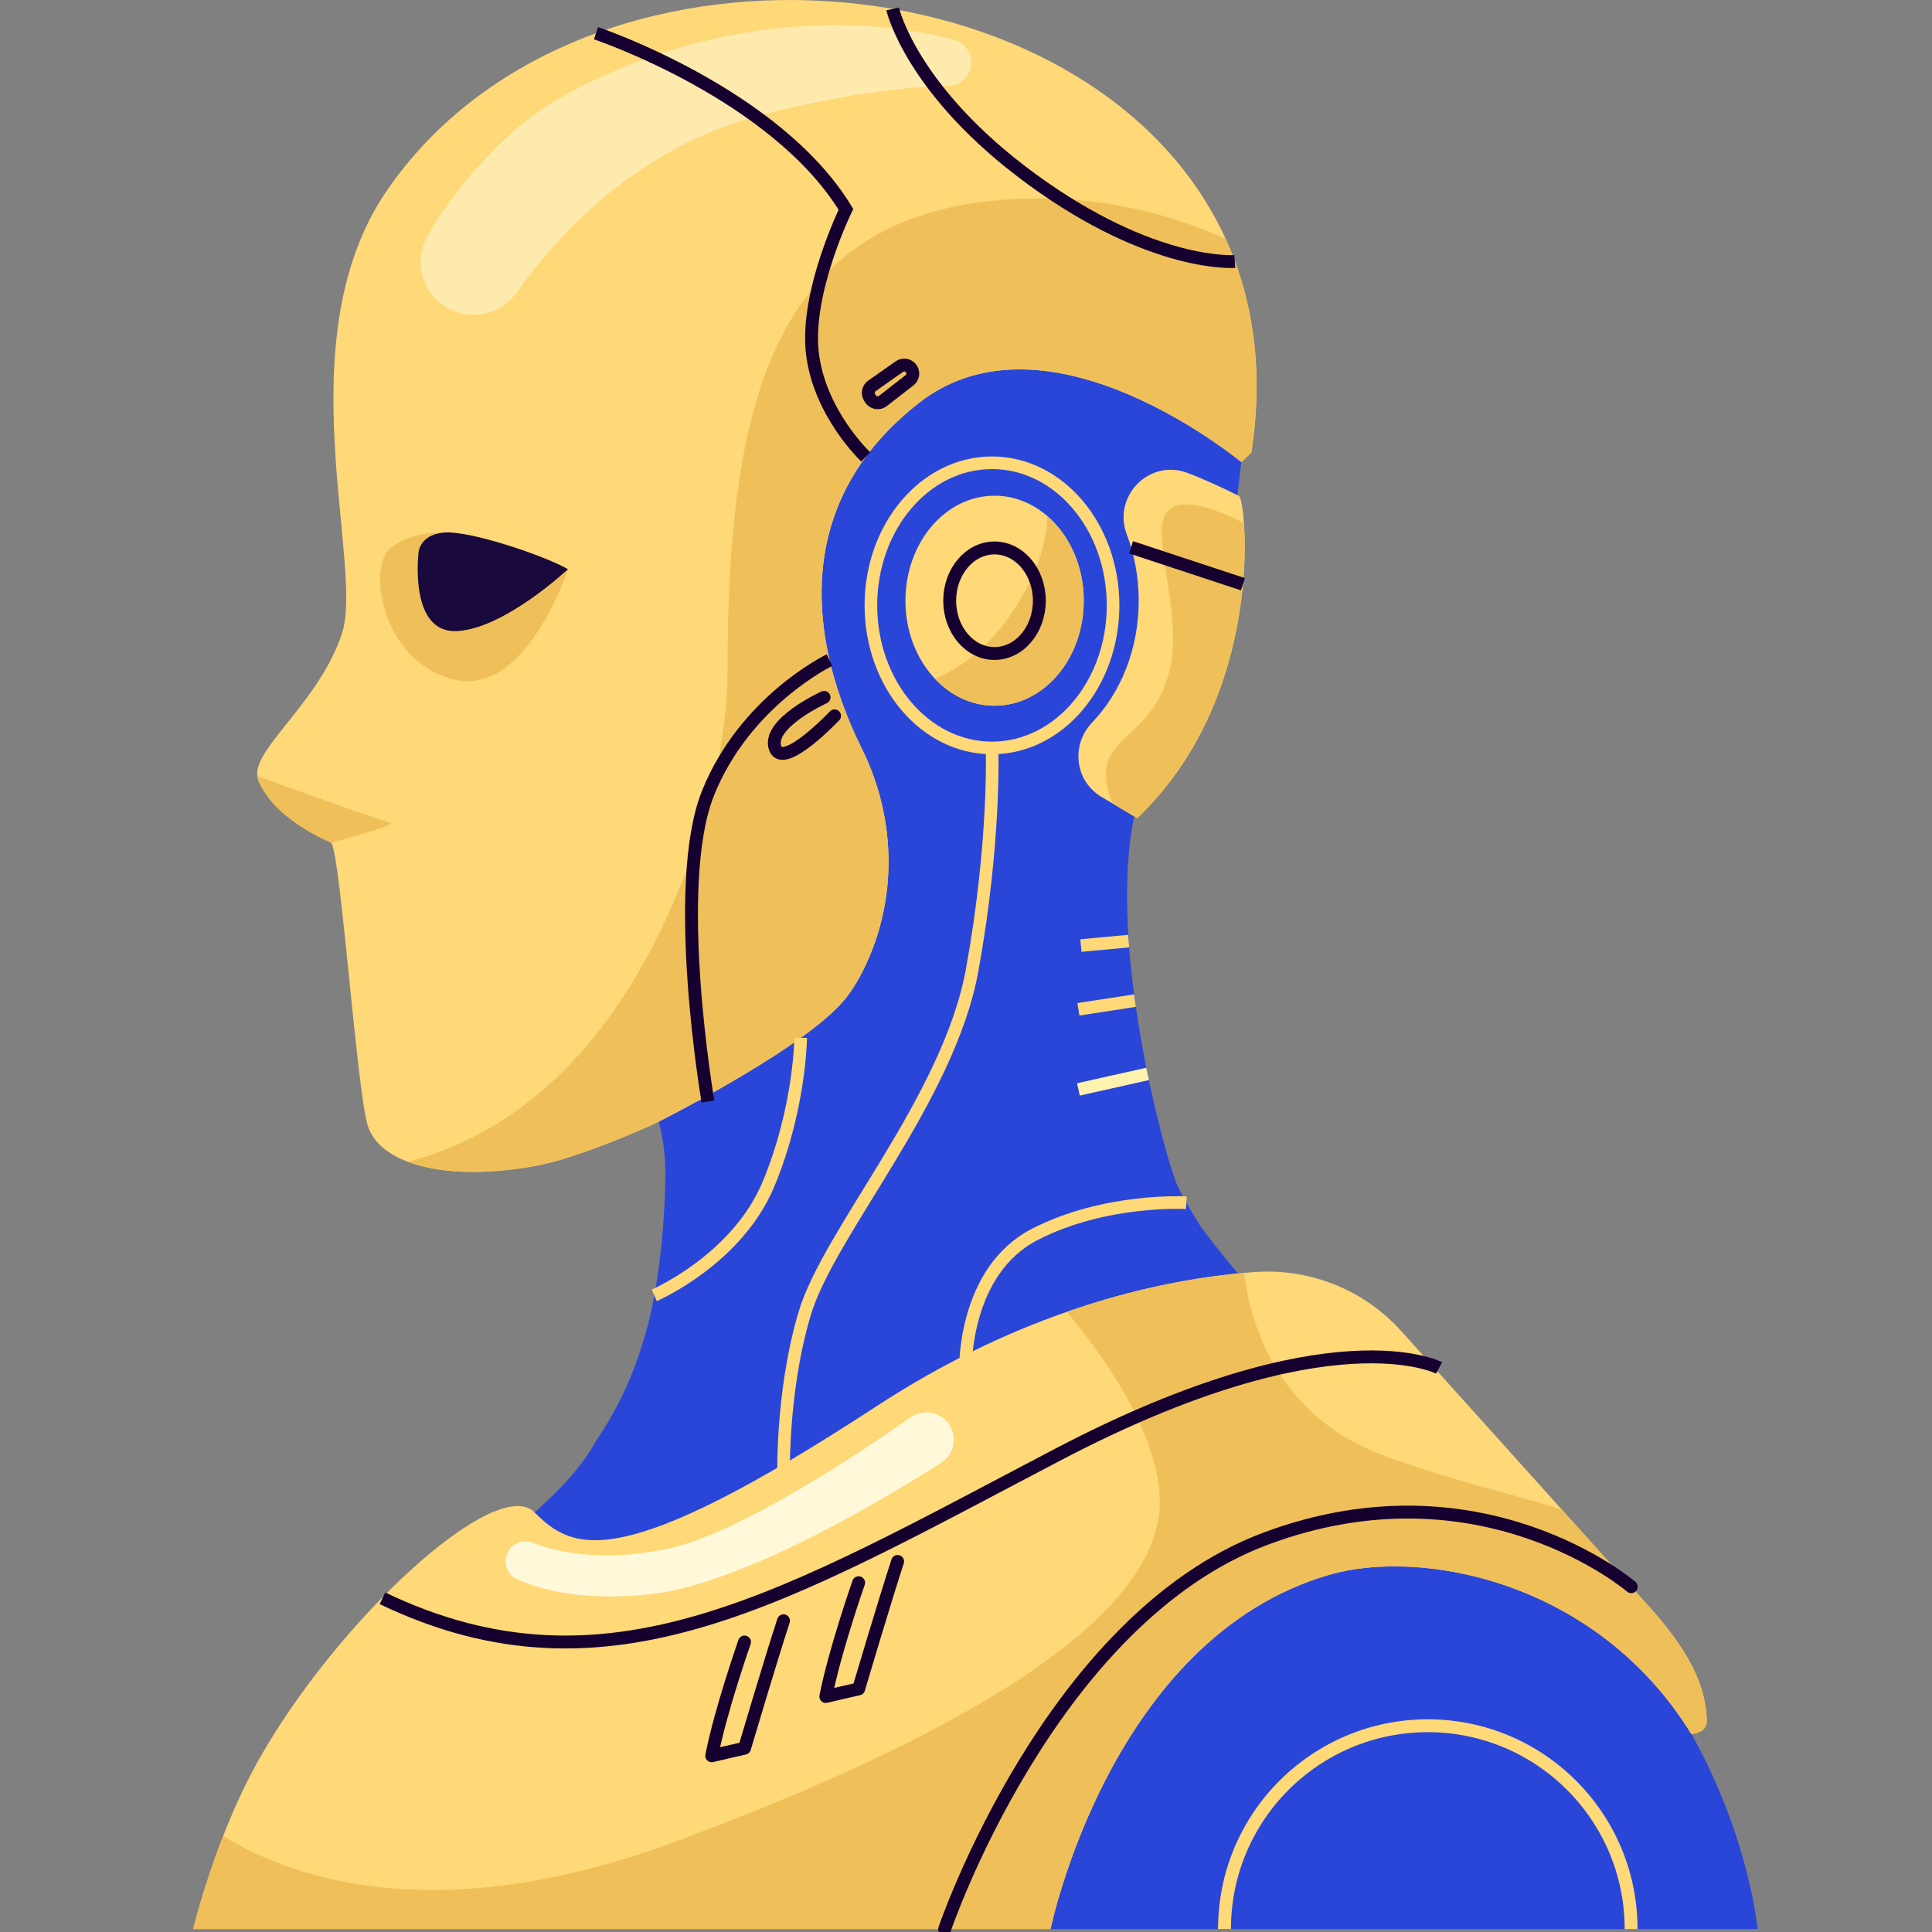 <svg width="150" height="150" viewBox="0 0 150 150" fill="none" xmlns="http://www.w3.org/2000/svg">
<rect x="0" y="0" width="150" height="150" fill="#808080" stroke="none"/>
<g id="OBJECT" clip-path="url(#clip0_3163_9085)">
<g id="Group 6556">
<path id="Vector" d="M46.171 112.049C47.945 109.374 49.417 106.64 50.542 101.884C51.489 97.495 51.608 93.384 51.658 91.651C51.662 91.496 51.662 91.345 51.662 91.198C51.662 88.313 50.954 86.489 50.954 86.489H50.949C47.328 88.103 43.926 89.342 41.676 89.735C35.064 90.892 29.916 89.584 29.07 86.507C28.224 83.434 26.994 65.602 26.303 65.067C25.608 64.527 20.999 62.145 20.693 59.991C20.387 57.838 25.453 54.303 27.149 49.072C28.841 43.846 22.805 26.708 30.528 15.405C48.247 -10.535 102.014 -0.58 96.441 35.336C96.409 35.583 96.381 35.83 96.354 36.073C96.244 36.983 96.139 37.865 96.043 38.702C95.494 43.288 95.064 46.873 94.744 49.534C94.159 54.39 92.165 58.999 88.887 62.63C88.599 62.95 88.311 63.247 88.027 63.526C86.029 73.517 90.332 89.36 91.333 91.852C91.557 92.419 92.207 93.622 93.249 95.272C95.128 97.801 102.892 107.71 118.11 120.357C134.813 131.377 136.459 149.772 136.459 149.772H21.827C21.827 149.772 21.178 141.084 27.145 131.729C33.112 122.378 42.627 118.341 46.175 112.053L46.171 112.049Z" fill="#2946D9"/>
<path id="Vector_2" d="M97.147 35.144L96.379 35.885C96.379 35.885 81.409 23.416 71.345 31.285C63.864 37.138 62.982 44.463 64.29 50.704C64.861 53.461 65.862 56.004 66.914 58.121C69.589 63.511 69.722 69.858 67.056 75.254C66.603 76.168 66.1 76.991 65.552 77.645C63.814 79.716 59.795 82.281 56.393 84.239C53.352 85.99 50.805 87.256 50.805 87.256C47.12 88.903 43.654 90.165 41.363 90.562C37.435 91.248 34.02 91.084 31.679 90.206C30 89.579 28.876 88.582 28.519 87.275C27.659 84.142 26.402 65.981 25.702 65.432C24.994 64.883 20.298 62.455 19.982 60.261C19.671 58.07 24.834 54.467 26.562 49.14C28.281 43.818 22.14 26.36 30.005 14.842C44.93 -7.005 84.953 -3.864 95.167 18.559C97.303 23.26 98.135 28.802 97.152 35.144H97.147Z" fill="#FFD877"/>
<path id="Vector_3" opacity="0.56" d="M37.921 12.049C36.316 13.759 34.446 16.018 33.156 18.386C32.041 20.43 32.859 22.986 34.944 24.02C36.759 24.921 38.954 24.363 40.12 22.707C42.992 18.629 49.224 11.496 59.05 8.944C65.461 7.28 70.28 6.749 73.627 6.672C75.351 6.631 76.064 4.454 74.702 3.402C74.519 3.261 74.318 3.16 74.098 3.096C71.903 2.47 59.356 -0.571 44.734 6.905C42.182 8.208 39.882 9.964 37.921 12.053V12.049Z" fill="#FFF8D9"/>
<path id="Vector_4" d="M95.161 18.561C90.721 16.53 85.833 15.41 80.698 15.41C60.369 15.41 56.487 30.344 56.487 52.054C56.487 54.825 56.052 57.683 55.495 60.518C53.172 69.745 46.958 86.16 31.672 90.207C34.013 91.085 37.429 91.249 41.356 90.563C43.647 90.165 47.113 88.903 50.798 87.262C50.798 87.262 53.345 85.991 56.386 84.24C59.788 82.283 63.807 79.717 65.545 77.646C66.094 76.992 66.596 76.169 67.049 75.255C69.715 69.859 69.582 63.513 66.907 58.122C66.788 57.879 66.67 57.632 66.551 57.376C66.514 57.294 66.473 57.207 66.436 57.125C66.354 56.951 66.276 56.773 66.199 56.594C66.157 56.498 66.112 56.398 66.071 56.297C65.993 56.119 65.92 55.941 65.847 55.758C65.81 55.662 65.769 55.566 65.732 55.47C65.641 55.236 65.549 55.003 65.463 54.765C65.444 54.72 65.426 54.674 65.412 54.628C65.302 54.327 65.197 54.025 65.097 53.714C65.092 53.696 65.083 53.677 65.078 53.659C64.982 53.366 64.891 53.074 64.804 52.772C64.795 52.735 64.781 52.694 64.772 52.657C64.685 52.356 64.603 52.054 64.525 51.743C64.525 51.734 64.52 51.72 64.516 51.711C64.434 51.377 64.356 51.039 64.287 50.7C64.287 50.7 64.287 50.7 64.287 50.696C62.984 44.45 63.871 37.129 71.347 31.281C81.411 23.412 96.382 35.881 96.382 35.881L97.15 35.14C98.133 28.798 97.301 23.256 95.165 18.556L95.161 18.561Z" fill="#EFC059"/>
<path id="Vector_5" d="M89.181 62.629C88.879 62.944 88.587 63.246 88.294 63.525L86.41 62.4L85.51 61.865C83.443 60.635 83.132 57.828 84.792 56.095C87.009 53.781 88.409 50.402 88.409 46.639C88.409 44.81 88.079 43.072 87.485 41.499C86.36 38.532 89.213 35.605 92.19 36.712C93.292 37.123 94.993 37.896 96.191 38.504C96.314 38.564 96.488 39.337 96.579 40.608C96.89 44.97 96.227 55.194 89.181 62.629Z" fill="#FFD877"/>
<path id="Vector_6" d="M84.142 46.639C84.142 51.143 81.042 54.792 77.22 54.792C75.436 54.792 73.813 54.001 72.588 52.698C71.179 51.207 70.297 49.044 70.297 46.639C70.297 42.135 73.392 38.486 77.22 38.486C78.751 38.486 80.169 39.072 81.317 40.068C83.031 41.55 84.142 43.941 84.142 46.639Z" fill="#FFD877"/>
<path id="Vector_7" d="M84.141 46.639C84.141 51.143 81.04 54.792 77.218 54.792C75.435 54.792 73.811 54.001 72.586 52.697C74.232 52.021 76.779 50.48 78.942 47C80.812 43.992 81.283 41.623 81.315 40.068C83.029 41.55 84.141 43.941 84.141 46.639Z" fill="#EFC059"/>
<path id="Vector_8" d="M77.018 58.07C82.21 58.07 86.419 53.113 86.419 47C86.419 40.886 82.21 35.93 77.018 35.93C71.826 35.93 67.617 40.886 67.617 47C67.617 53.113 71.826 58.07 77.018 58.07Z" stroke="#FFD877" stroke-width="0.98" stroke-miterlimit="10"/>
<path id="Vector_9" d="M89.18 62.629C88.878 62.944 88.585 63.246 88.293 63.525L86.409 62.4C86.029 61.54 85.746 60.507 85.919 59.501C86.336 57.132 89.751 56.561 90.83 51.956C91.905 47.347 88.969 40.882 90.83 39.51C92.097 38.577 94.914 39.757 96.578 40.607C96.889 44.97 96.226 55.194 89.18 62.629Z" fill="#EFC059"/>
<path id="Vector_10" d="M77.214 50.737C79.136 50.737 80.694 48.903 80.694 46.64C80.694 44.377 79.136 42.543 77.214 42.543C75.292 42.543 73.734 44.377 73.734 46.64C73.734 48.903 75.292 50.737 77.214 50.737Z" stroke="#150030" stroke-miterlimit="10"/>
<path id="Vector_11" d="M34.448 41.349C34.448 41.349 32.234 41.157 30.373 42.492C28.512 43.823 29.491 51.272 35.175 52.739C40.858 54.207 44.096 44.194 44.096 44.194L34.448 41.349Z" fill="#EFC059"/>
<path id="Vector_12" d="M132.508 133.658C132.508 134.573 131.315 134.627 131.315 134.627C123.935 122.666 110.29 120.22 103.244 122.254C86.18 127.174 81.566 149.771 81.566 149.771H15C15 149.771 15.777 146.516 17.323 142.556C18.045 140.704 18.932 138.702 19.989 136.809C26.088 125.853 38.521 114.413 41.502 117.417C44.479 120.416 48.054 122.254 68.041 109.186C73.272 105.766 78.283 103.429 82.828 101.852C88.192 99.977 92.91 99.154 96.582 98.83C96.866 98.802 97.144 98.779 97.414 98.761C101.717 98.45 105.915 100.146 108.8 103.352L121.255 117.197L127.917 124.605C130.217 127.165 132.499 130.215 132.508 133.658Z" fill="#FFD877"/>
<path id="Vector_13" d="M132.508 133.659C132.508 134.573 131.315 134.628 131.315 134.628C123.935 122.666 110.29 120.22 103.244 122.255C86.18 127.175 81.566 149.772 81.566 149.772H15C15 149.772 15.777 146.516 17.323 142.557C23.025 146.023 34.337 149.74 52.618 142.922C80.835 132.397 90.199 123.544 90.043 116.416C89.925 110.865 85 104.431 82.828 101.852C88.192 99.978 92.91 99.155 96.582 98.83C97.163 103.275 99.417 110.033 107.487 113.037C112.234 114.802 116.989 115.881 121.255 117.198L127.917 124.605C130.217 127.166 132.499 130.216 132.508 133.659Z" fill="#EFC059"/>
<path id="Vector_14" d="M32.484 42.999C32.484 42.999 32.484 41.541 34.446 41.349C36.407 41.157 42.324 43.155 44.094 44.193C44.094 44.193 39.137 48.843 35.447 48.999C31.757 49.154 32.489 43.004 32.489 43.004L32.484 42.999Z" fill="#1A093C"/>
<path id="Vector_15" d="M46.273 2.578C46.273 2.578 60.192 7.242 65.679 16.254C65.679 16.254 62.542 22.656 63.068 27.361C63.589 32.066 67.215 35.472 67.215 35.472" stroke="#150030" stroke-miterlimit="10"/>
<path id="Vector_16" d="M64.403 51.252C64.403 51.252 57.842 54.402 54.966 61.59C52.09 68.778 54.966 85.523 54.966 85.523" stroke="#150030" stroke-miterlimit="10"/>
<path id="Vector_17" d="M87.812 42.492L96.5 45.359" stroke="#150030" stroke-miterlimit="10"/>
<path id="Vector_18" d="M111.73 106.204C111.73 106.204 103.372 101.819 82.206 112.894C61.04 123.973 47.226 132.496 29.695 124.092" stroke="#150030" stroke-miterlimit="10"/>
<path id="Vector_19" d="M67.698 29.958L69.825 28.463C70.144 28.239 70.584 28.335 70.78 28.673C70.945 28.961 70.876 29.327 70.611 29.528L68.544 31.133C68.224 31.385 67.753 31.284 67.556 30.928L67.497 30.818C67.332 30.521 67.419 30.15 67.698 29.958Z" stroke="#150030" stroke-miterlimit="10"/>
<path id="Vector_20" d="M73.344 149.771C73.344 149.771 81.501 125.733 98.255 119.465C115.008 113.196 126.65 123.191 126.65 123.191" stroke="#150030" stroke-miterlimit="10" stroke-linecap="round"/>
<path id="Vector_21" d="M57.805 127.485C57.805 127.485 55.944 132.789 55.258 136.319L57.805 135.729C57.805 135.729 59.958 128.477 60.832 125.834" stroke="#150030" stroke-linecap="round" stroke-linejoin="round"/>
<path id="Vector_22" d="M66.664 122.881C66.664 122.881 64.803 128.185 64.117 131.715L66.664 131.125C66.664 131.125 68.818 123.873 69.691 121.23" stroke="#150030" stroke-linecap="round" stroke-linejoin="round"/>
<path id="Vector_23" d="M63.981 54.143C63.981 54.143 59.495 56.182 60.19 58.093C60.812 59.79 64.795 55.578 64.795 55.578" stroke="#150030" stroke-linecap="round" stroke-linejoin="round"/>
<path id="Vector_24" d="M95.07 149.771C95.07 141.051 102.139 133.986 110.854 133.986C119.57 133.986 126.639 141.055 126.639 149.771" stroke="#FFD877" stroke-miterlimit="10"/>
<path id="Vector_25" d="M77.021 58.07C77.021 58.07 77.304 65.245 75.48 75.304C73.655 85.363 64.332 95.679 62.462 102.021C60.592 108.363 60.848 115.025 60.848 115.025" stroke="#FFD877" stroke-width="0.98" stroke-miterlimit="10"/>
<path id="Vector_26" d="M92.108 93.379C92.108 93.379 85.802 93.013 80.316 95.852C74.829 98.692 74.961 106.204 74.961 106.204" stroke="#FFD877" stroke-width="0.98" stroke-miterlimit="10"/>
<path id="Vector_27" d="M89.099 83.379L83.727 84.582" stroke="#FFF2AE" stroke-width="0.98" stroke-miterlimit="10"/>
<path id="Vector_28" d="M88.116 77.686L83.727 78.362" stroke="#FFD877" stroke-width="0.98" stroke-miterlimit="10"/>
<path id="Vector_29" d="M87.63 73.068L83.922 73.411" stroke="#FFD877" stroke-width="0.98" stroke-miterlimit="10"/>
<path id="Vector_30" d="M62.164 80.576C62.164 80.576 62.118 86.049 59.667 91.93C57.217 97.81 50.797 100.567 50.797 100.567" stroke="#FFD877" stroke-width="0.98" stroke-miterlimit="10"/>
<path id="Vector_31" d="M69.305 0.695C69.305 0.695 70.74 7.083 80.146 13.942C89.552 20.8 95.871 20.302 95.871 20.302" stroke="#150030" stroke-miterlimit="10"/>
<path id="Vector_32" d="M19.977 60.26C19.977 60.26 29.492 63.717 30.278 63.863C31.065 64.009 25.697 65.431 25.697 65.431C25.697 65.431 20.845 63.47 19.977 60.26Z" fill="#EFC059"/>
<path id="Vector_33" d="M39.96 119.917C38.922 120.585 39.046 122.135 40.175 122.629C42.114 123.484 45.411 124.316 50.459 123.776C57.656 123.004 68.689 116.369 73.07 113.575C74.103 112.917 74.364 111.527 73.646 110.535C72.964 109.588 71.652 109.369 70.696 110.036C66.851 112.739 57.4 119.071 51.826 120.247C46.435 121.385 42.804 120.352 41.359 119.78C40.893 119.597 40.372 119.643 39.956 119.913L39.96 119.917Z" fill="#FFF8D9"/>
</g>
</g>
<defs>
<clipPath id="clip0_3163_9085">
<rect width="150" height="150" fill="white"/>
</clipPath>
</defs>
</svg>
